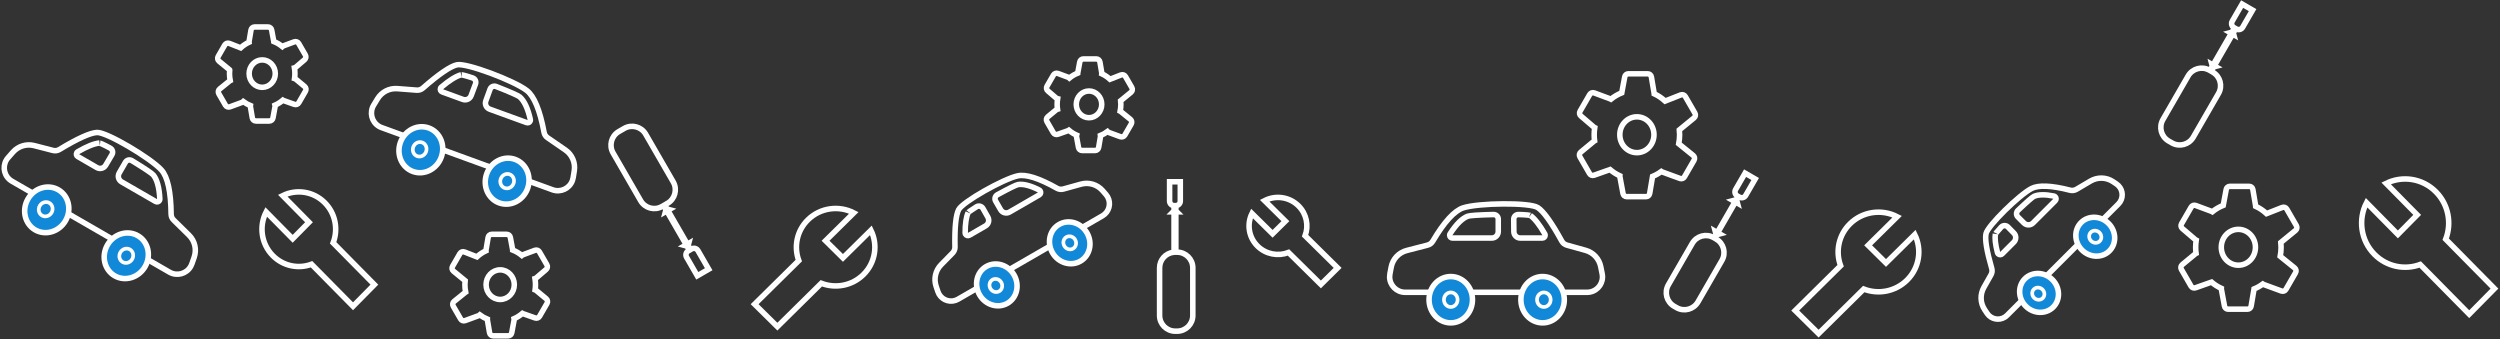 
<svg width="1355px" height="184px" viewBox="0 0 1355 184" version="1.1" xmlns="http://www.w3.org/2000/svg" xmlns:xlink="http://www.w3.org/1999/xlink">
    <rect x="0" y="0" width="1355" height="184" fill="#333333" stroke="none"/>
    <!-- Generator: Sketch 47.1 (45422) - http://www.bohemiancoding.com/sketch -->
    <desc>Created with Sketch.</desc>
    <defs></defs>
    <g id="Final-Homepage" stroke="none" stroke-width="1" fill="none" fill-rule="evenodd">
        <g id="hn_why2" transform="translate(-40, -1853)" stroke="#FFFFFF">
            <g id="Group" transform="translate(28, 1850)">
                <g id="Group-10">
                    <g id="screwdriver" transform="translate(371.392, 111.837) rotate(-30) translate(-371.392, -111.837) translate(359.392, 65.837)" stroke-width="3">
                        <path d="M10,43.589 C5.306,43.589 1.5,47.394 1.5,52.089 L1.5,81.972 C1.5,86.666 5.306,90.472 10,90.472 L13.383,90.472 C18.077,90.472 21.883,86.666 21.883,81.972 L21.883,52.089 C21.883,47.394 18.077,43.589 13.383,43.589 L10,43.589 Z M10.132,19.037 L12.471,19.037 L10.971,17.537 L10.971,41.699 L12.471,40.199 L10.132,40.199 L11.632,41.699 L11.632,17.537 L10.132,19.037 Z M7.735,1.5 L7.735,13.147 C7.735,14.528 8.855,15.647 10.235,15.647 L12.368,15.647 C13.749,15.647 14.868,14.528 14.868,13.147 L14.868,1.5 L7.735,1.5 Z" id="Combined-Shape" transform="translate(11.691, 45.986) scale(1, -1) translate(-11.691, -45.986) "></path>
                    </g>
                    <path d="M1318.422,132.65 C1315.103,124.069 1316.866,113.937 1323.709,107.004 C1331.016,99.6 1341.923,98.066 1350.722,102.401 L1333.887,119.457 L1344.345,130.051 L1361.328,112.846 C1365.975,121.861 1364.561,133.248 1357.087,140.82 C1350.374,147.622 1340.622,149.469 1332.257,146.362 L1305.685,173.284 L1292,159.419 L1318.422,132.65 Z" id="Combined-Shape" stroke-width="3" transform="translate(1328, 136.642) scale(-1, 1) translate(-1328, -136.642) "></path>
                    <path d="M1238.438,156.951 C1236.97,158.027 1235.376,158.929 1233.686,159.628 C1233.681,159.672 1233.675,159.716 1233.668,159.759 L1232.12,168.917 C1231.957,169.879 1231.124,170.584 1230.148,170.584 L1219.652,170.584 C1218.689,170.584 1217.862,169.897 1217.686,168.95 L1215.981,159.792 L1215.981,159.792 C1215.95,159.625 1215.941,159.459 1215.951,159.297 C1214.031,158.419 1212.246,157.275 1210.639,155.91 L1201.945,158.981 C1201.036,159.302 1200.028,158.93 1199.547,158.095 L1194.299,149.006 C1193.811,148.161 1194.004,147.087 1194.756,146.465 L1201.913,140.545 C1201.999,140.474 1202.091,140.41 1202.187,140.354 C1202.21,140.341 1202.234,140.328 1202.257,140.316 C1202.118,139.24 1202.047,138.142 1202.047,137.027 C1202.047,135.719 1202.145,134.434 1202.335,133.182 C1202.177,133.108 1202.027,133.011 1201.888,132.892 L1194.809,126.838 C1194.077,126.211 1193.896,125.152 1194.377,124.318 L1199.625,115.228 C1200.113,114.383 1201.14,114.014 1202.055,114.354 L1210.759,117.592 C1210.864,117.631 1210.965,117.678 1211.062,117.734 C1211.076,117.743 1211.09,117.751 1211.104,117.759 C1212.882,116.326 1214.864,115.158 1216.997,114.31 L1218.612,105.634 C1218.788,104.687 1219.615,104 1220.578,104 L1220.578,104 L1231.074,104 C1232.05,104 1232.883,104.704 1233.046,105.667 L1233.046,105.667 L1234.594,114.824 C1234.594,114.825 1234.594,114.825 1234.594,114.826 C1236.75,115.832 1238.733,117.173 1240.482,118.786 L1248.97,115.443 C1249.891,115.081 1250.939,115.447 1251.435,116.304 L1256.648,125.335 C1257.138,126.183 1256.941,127.26 1256.184,127.881 L1248.217,134.414 C1248.304,135.272 1248.349,136.144 1248.349,137.027 C1248.349,138.7 1248.188,140.333 1247.881,141.91 L1255.722,148.247 C1256.488,148.866 1256.689,149.95 1256.197,150.802 L1250.969,159.857 C1250.483,160.699 1249.461,161.069 1248.548,160.734 L1238.894,157.188 C1238.729,157.127 1238.576,157.047 1238.438,156.951 Z M1225.198,146.741 C1230.312,146.741 1234.458,142.392 1234.458,137.027 C1234.458,131.662 1230.312,127.313 1225.198,127.313 C1220.083,127.313 1215.937,131.662 1215.937,137.027 C1215.937,142.392 1220.083,146.741 1225.198,146.741 Z" id="Combined-Shape" stroke-width="3"></path>
                    <path d="M1009.743,147.264 C1006.709,139.418 1008.32,130.155 1014.577,123.816 C1021.258,117.048 1031.229,115.645 1039.273,119.609 L1023.883,135.202 L1033.443,144.888 L1048.97,129.157 C1053.219,137.399 1051.926,147.81 1045.093,154.733 C1038.955,160.952 1030.039,162.641 1022.392,159.8 L998.098,184.413 L985.587,171.737 L1009.743,147.264 Z" id="Combined-Shape" stroke-width="3" transform="translate(1018.5, 150.913) scale(-1, 1) rotate(-90) translate(-1018.5, -150.913) "></path>
                    <path d="M912.438,95.951 C910.97,97.027 909.376,97.929 907.686,98.628 C907.681,98.672 907.675,98.716 907.668,98.759 L906.12,107.917 C905.957,108.879 905.124,109.584 904.148,109.584 L893.652,109.584 C892.689,109.584 891.862,108.897 891.686,107.95 L889.981,98.792 L889.981,98.792 C889.95,98.625 889.941,98.459 889.951,98.297 C888.031,97.419 886.246,96.275 884.639,94.91 L875.945,97.981 C875.036,98.302 874.028,97.93 873.547,97.095 L868.299,88.006 C867.811,87.161 868.004,86.087 868.756,85.465 L875.913,79.545 C875.999,79.474 876.091,79.41 876.187,79.354 C876.21,79.341 876.234,79.328 876.257,79.316 C876.118,78.24 876.047,77.142 876.047,76.027 C876.047,74.719 876.145,73.434 876.335,72.182 C876.177,72.108 876.027,72.011 875.888,71.892 L868.809,65.838 C868.077,65.211 867.896,64.152 868.377,63.318 L873.625,54.228 C874.113,53.383 875.14,53.014 876.055,53.354 L884.759,56.592 C884.864,56.631 884.965,56.678 885.062,56.734 C885.076,56.743 885.09,56.751 885.104,56.759 C886.882,55.326 888.864,54.158 890.997,53.31 L892.612,44.634 C892.788,43.687 893.615,43 894.578,43 L894.578,43 L905.074,43 C906.05,43 906.883,43.704 907.046,44.667 L907.046,44.667 L908.594,53.824 C908.594,53.825 908.594,53.825 908.594,53.826 C910.75,54.832 912.733,56.173 914.482,57.786 L922.97,54.443 C923.891,54.081 924.939,54.447 925.435,55.304 L930.648,64.335 C931.138,65.183 930.941,66.26 930.184,66.881 L922.217,73.414 C922.304,74.272 922.349,75.144 922.349,76.027 C922.349,77.7 922.188,79.333 921.881,80.91 L929.722,87.247 C930.488,87.866 930.689,88.95 930.197,89.802 L924.969,98.857 C924.483,99.699 923.461,100.069 922.548,99.734 L912.894,96.188 C912.729,96.127 912.576,96.047 912.438,95.951 Z M899.198,85.741 C904.312,85.741 908.458,81.392 908.458,76.027 C908.458,70.662 904.312,66.313 899.198,66.313 C894.083,66.313 889.937,70.662 889.937,76.027 C889.937,81.392 894.083,85.741 899.198,85.741 Z" id="Combined-Shape" stroke-width="3"></path>
                    <path d="M706.727,130.965 C704.553,125.345 705.707,118.708 710.19,114.167 C714.976,109.318 722.119,108.313 727.882,111.153 L716.856,122.324 L723.706,129.263 L734.829,117.993 C737.873,123.898 736.947,131.357 732.052,136.316 C727.654,140.771 721.267,141.981 715.789,139.946 L698.384,157.58 L689.42,148.498 L706.727,130.965 Z" id="Combined-Shape" stroke-width="3" transform="translate(713, 133.58) rotate(-90) translate(-713, -133.58) "></path>
                    <path d="M612.259,74.308 C611.091,75.183 609.815,75.909 608.455,76.46 C608.472,76.562 608.48,76.667 608.48,76.774 C608.48,76.885 608.471,76.997 608.452,77.107 L607.47,82.917 C607.307,83.879 606.474,84.584 605.498,84.584 L598.525,84.584 C597.562,84.584 596.735,83.897 596.559,82.95 L595.478,77.14 C595.421,76.832 595.437,76.528 595.515,76.246 C593.995,75.571 592.586,74.675 591.326,73.595 C591.188,73.688 591.036,73.766 590.871,73.824 L585.299,75.792 C584.391,76.113 583.383,75.741 582.901,74.907 L579.415,68.868 C578.927,68.023 579.12,66.949 579.872,66.327 L579.872,66.327 L584.413,62.572 C584.499,62.5 584.591,62.437 584.687,62.381 C584.838,62.294 584.995,62.229 585.156,62.184 C585.038,61.329 584.976,60.454 584.976,59.565 C584.976,58.523 585.06,57.502 585.221,56.508 C584.925,56.437 584.64,56.296 584.393,56.084 L579.902,52.243 C579.17,51.617 578.988,50.557 579.47,49.723 L582.956,43.685 C583.444,42.84 584.471,42.47 585.385,42.81 L585.385,42.81 L590.908,44.865 C591.013,44.904 591.114,44.951 591.211,45.007 C591.356,45.091 591.487,45.191 591.603,45.302 C592.965,44.183 594.492,43.274 596.139,42.622 C596.144,42.543 596.154,42.464 596.168,42.385 L597.25,36.575 C597.426,35.628 598.252,34.941 599.216,34.941 L606.188,34.941 C607.164,34.941 607.997,35.645 608.16,36.608 L609.142,42.417 C609.161,42.528 609.17,42.639 609.17,42.751 C609.17,42.826 609.166,42.9 609.158,42.973 C610.799,43.727 612.306,44.741 613.633,45.965 L619.553,43.633 L619.553,43.633 C620.474,43.271 621.523,43.637 622.018,44.494 L625.47,50.473 L625.47,50.473 C625.959,51.321 625.763,52.399 625.006,53.02 L619.449,57.576 C619.432,57.589 619.416,57.602 619.399,57.615 C619.465,58.256 619.498,58.906 619.498,59.565 C619.498,60.831 619.374,62.067 619.139,63.259 C619.177,63.278 619.215,63.299 619.252,63.32 C619.342,63.372 619.428,63.431 619.509,63.497 L624.657,67.657 L624.657,67.657 C625.422,68.275 625.624,69.359 625.132,70.212 L621.666,76.215 C621.179,77.057 620.157,77.428 619.244,77.092 L613.016,74.804 C612.719,74.695 612.463,74.523 612.259,74.308 Z M602.237,66.807 C606.051,66.807 609.142,63.565 609.142,59.565 C609.142,55.565 606.051,52.323 602.237,52.323 C598.424,52.323 595.333,55.565 595.333,59.565 C595.333,63.565 598.424,66.807 602.237,66.807 Z" id="Combined-Shape" stroke-width="3"></path>
                    <g id="Group-13" transform="translate(69.285, 111.579) scale(-1, 1) rotate(-30) translate(-69.285, -111.579) translate(9.285, 78.579)">
                        <path d="M11.451,26.771 C7.147,27.885 3.871,31.379 3.037,35.745 L2.331,39.438 C2.231,39.958 2.181,40.487 2.181,41.017 C2.181,45.664 5.948,49.431 10.595,49.431 L109.205,49.431 C109.755,49.431 110.305,49.377 110.844,49.269 C115.361,48.363 118.289,43.968 117.384,39.451 L116.593,35.505 C115.741,31.256 112.574,27.847 108.399,26.686 L98.229,23.856 C97.061,23.531 96.074,22.749 95.49,21.686 C89.936,11.563 85.524,5.46 82.454,3.493 C78.044,0.669 50.35,0.964 42.04,3.657 C37.33,5.183 31.765,11.212 25.541,21.766 C24.935,22.793 23.946,23.537 22.792,23.836 L11.451,26.771 Z" id="Rectangle-27" stroke-width="3"></path>
                        <path d="M34.949,17.71 C34.794,17.951 34.711,18.233 34.711,18.52 C34.711,19.349 35.383,20.02 36.211,20.02 L57.556,20.02 C59.489,20.02 61.056,18.453 61.056,16.52 L61.056,9.777 C61.056,9.748 61.056,9.748 61.055,9.719 C61.023,8.339 59.878,7.246 58.498,7.278 C50.361,7.466 45.51,7.808 44.502,8.198 C41.494,9.362 38.283,12.52 34.949,17.71 Z" id="Rectangle-27" stroke-width="3"></path>
                        <path d="M69.647,17.777 C69.518,18.004 69.45,18.26 69.45,18.52 C69.45,19.349 70.122,20.02 70.95,20.02 L82.916,20.02 C84.838,20.02 86.4,18.471 86.416,16.55 L86.473,9.795 C86.473,9.766 86.473,9.738 86.472,9.709 C86.436,8.329 85.289,7.239 83.908,7.275 C81.804,7.329 80.165,7.419 79.002,7.543 C78.449,7.602 78.013,7.668 77.704,7.737 C77.517,7.778 77.425,7.811 77.493,7.762 C75.089,9.511 72.455,12.853 69.647,17.777 Z" id="Rectangle-27" stroke-width="3" transform="translate(77.962, 13.647) scale(-1, 1) translate(-77.962, -13.647) "></path>
                        <ellipse id="Oval-11" stroke-width="3" fill="#1188D8" cx="35.314" cy="53.442" rx="11.771" ry="12.553"></ellipse>
                        <ellipse id="Oval-11" stroke-width="3" fill="#1188D8" cx="85.089" cy="53.442" rx="11.771" ry="12.553"></ellipse>
                        <ellipse id="Oval-12" stroke-width="2" cx="35.314" cy="53.442" rx="3.7" ry="3.945"></ellipse>
                        <ellipse id="Oval-12" stroke-width="2" cx="85.762" cy="53.442" rx="3.7" ry="3.945"></ellipse>
                    </g>
                    <g id="car" transform="translate(270.668, 73.531) scale(-1, 1) rotate(-20) translate(-270.668, -73.531) translate(210.668, 40.531)">
                        <path d="M11.451,26.771 C7.147,27.885 3.871,31.379 3.037,35.745 L2.331,39.438 C2.231,39.958 2.181,40.487 2.181,41.017 C2.181,45.664 5.948,49.431 10.595,49.431 L109.205,49.431 C109.755,49.431 110.305,49.377 110.844,49.269 C115.361,48.363 118.289,43.968 117.384,39.451 L116.593,35.505 C115.741,31.256 112.574,27.847 108.399,26.686 L98.229,23.856 C97.061,23.531 96.074,22.749 95.49,21.686 C89.936,11.563 85.524,5.46 82.454,3.493 C78.044,0.669 50.35,0.964 42.04,3.657 C37.33,5.183 31.765,11.212 25.541,21.766 C24.935,22.793 23.946,23.537 22.792,23.836 L11.451,26.771 Z" id="Rectangle-27" stroke-width="3"></path>
                        <path d="M34.949,17.71 C34.794,17.951 34.711,18.233 34.711,18.52 C34.711,19.349 35.383,20.02 36.211,20.02 L57.556,20.02 C59.489,20.02 61.056,18.453 61.056,16.52 L61.056,9.777 C61.056,9.748 61.056,9.748 61.055,9.719 C61.023,8.339 59.878,7.246 58.498,7.278 C50.361,7.466 45.51,7.808 44.502,8.198 C41.494,9.362 38.283,12.52 34.949,17.71 Z" id="Rectangle-27" stroke-width="3"></path>
                        <path d="M69.647,17.777 C69.518,18.004 69.45,18.26 69.45,18.52 C69.45,19.349 70.122,20.02 70.95,20.02 L82.916,20.02 C84.838,20.02 86.4,18.471 86.416,16.55 L86.473,9.795 C86.473,9.766 86.473,9.738 86.472,9.709 C86.436,8.329 85.289,7.239 83.908,7.275 C81.804,7.329 80.165,7.419 79.002,7.543 C78.449,7.602 78.013,7.668 77.704,7.737 C77.517,7.778 77.425,7.811 77.493,7.762 C75.089,9.511 72.455,12.853 69.647,17.777 Z" id="Rectangle-27" stroke-width="3" transform="translate(77.962, 13.647) scale(-1, 1) translate(-77.962, -13.647) "></path>
                        <ellipse id="Oval-11" stroke-width="3" fill="#1188D8" cx="35.314" cy="53.442" rx="11.771" ry="12.553"></ellipse>
                        <ellipse id="Oval-11" stroke-width="3" fill="#1188D8" cx="85.089" cy="53.442" rx="11.771" ry="12.553"></ellipse>
                        <ellipse id="Oval-12" stroke-width="2" cx="35.314" cy="53.442" rx="3.7" ry="3.945"></ellipse>
                        <ellipse id="Oval-12" stroke-width="2" cx="85.762" cy="53.442" rx="3.7" ry="3.945"></ellipse>
                    </g>
                    <g id="Group-13" transform="translate(562.954, 129.916) scale(-1, 1) rotate(30) translate(-562.954, -129.916) translate(507.954, 99.416)">
                        <path d="M11.192,24.488 C6.888,25.602 3.612,29.096 2.778,33.463 L2.259,36.173 C2.17,36.643 2.125,37.119 2.125,37.597 C2.125,41.788 5.522,45.185 9.712,45.185 L100.1,45.185 C100.597,45.185 101.092,45.136 101.578,45.038 C105.651,44.222 108.291,40.259 107.474,36.186 L106.88,33.222 C106.029,28.974 102.862,25.564 98.687,24.403 L90.108,22.016 C88.94,21.691 87.953,20.909 87.37,19.847 C82.312,10.641 78.293,5.089 75.512,3.307 C71.508,0.743 46.159,1.013 38.573,3.471 C34.307,4.854 29.24,10.332 23.57,19.929 C22.964,20.954 21.976,21.697 20.823,21.996 L11.192,24.488 Z" id="Rectangle-27" stroke-width="3"></path>
                        <path d="M32.398,15.904 C32.238,16.148 32.153,16.434 32.153,16.726 C32.153,17.554 32.824,18.226 33.653,18.226 L52.34,18.226 C54.273,18.226 55.84,16.659 55.84,14.726 L55.84,9.303 C55.84,9.273 55.84,9.273 55.84,9.243 C55.806,7.863 54.661,6.771 53.28,6.804 C46.054,6.978 41.724,7.288 40.837,7.632 C38.188,8.657 35.349,11.401 32.398,15.904 Z" id="Rectangle-27" stroke-width="3"></path>
                        <path d="M63.99,15.975 C63.858,16.203 63.788,16.462 63.788,16.726 C63.788,17.554 64.46,18.226 65.288,18.226 L75.411,18.226 C77.332,18.226 78.894,16.677 78.911,14.755 L78.956,9.323 C78.956,9.292 78.956,9.261 78.955,9.23 C78.916,7.85 77.765,6.763 76.385,6.803 C74.57,6.855 73.157,6.937 72.155,7.049 C71.683,7.101 71.312,7.159 71.051,7.219 C70.908,7.251 70.847,7.274 70.927,7.216 C68.803,8.761 66.473,11.683 63.99,15.975 Z" id="Rectangle-27" stroke-width="3" transform="translate(71.372, 12.514) scale(-1, 1) translate(-71.372, -12.514) "></path>
                        <ellipse id="Oval-11" stroke-width="3" fill="#1188D8" cx="32.369" cy="48.986" rx="10.79" ry="11.507"></ellipse>
                        <ellipse id="Oval-11" stroke-width="3" fill="#1188D8" cx="77.995" cy="48.986" rx="10.79" ry="11.507"></ellipse>
                        <ellipse id="Oval-12" stroke-width="2" cx="32.369" cy="48.986" rx="3.391" ry="3.616"></ellipse>
                        <ellipse id="Oval-12" stroke-width="2" cx="78.612" cy="48.986" rx="3.391" ry="3.616"></ellipse>
                    </g>
                    <g id="Group-13" transform="translate(763, 112)">
                        <path d="M11.451,26.771 C7.147,27.885 3.871,31.379 3.037,35.745 L2.331,39.438 C2.231,39.958 2.181,40.487 2.181,41.017 C2.181,45.664 5.948,49.431 10.595,49.431 L109.205,49.431 C109.755,49.431 110.305,49.377 110.844,49.269 C115.361,48.363 118.289,43.968 117.384,39.451 L116.593,35.505 C115.741,31.256 112.574,27.847 108.399,26.686 L98.229,23.856 C97.061,23.531 96.074,22.749 95.49,21.686 C89.936,11.563 85.524,5.46 82.454,3.493 C78.044,0.669 50.35,0.964 42.04,3.657 C37.33,5.183 31.765,11.212 25.541,21.766 C24.935,22.793 23.946,23.537 22.792,23.836 L11.451,26.771 Z" id="Rectangle-27" stroke-width="3"></path>
                        <path d="M34.949,17.71 C34.794,17.951 34.711,18.233 34.711,18.52 C34.711,19.349 35.383,20.02 36.211,20.02 L57.556,20.02 C59.489,20.02 61.056,18.453 61.056,16.52 L61.056,9.777 C61.056,9.748 61.056,9.748 61.055,9.719 C61.023,8.339 59.878,7.246 58.498,7.278 C50.361,7.466 45.51,7.808 44.502,8.198 C41.494,9.362 38.283,12.52 34.949,17.71 Z" id="Rectangle-27" stroke-width="3"></path>
                        <path d="M69.647,17.777 C69.518,18.004 69.45,18.26 69.45,18.52 C69.45,19.349 70.122,20.02 70.95,20.02 L82.916,20.02 C84.838,20.02 86.4,18.471 86.416,16.55 L86.473,9.795 C86.473,9.766 86.473,9.738 86.472,9.709 C86.436,8.329 85.289,7.239 83.908,7.275 C81.804,7.329 80.165,7.419 79.002,7.543 C78.449,7.602 78.013,7.668 77.704,7.737 C77.517,7.778 77.425,7.811 77.493,7.762 C75.089,9.511 72.455,12.853 69.647,17.777 Z" id="Rectangle-27" stroke-width="3" transform="translate(77.962, 13.647) scale(-1, 1) translate(-77.962, -13.647) "></path>
                        <ellipse id="Oval-11" stroke-width="3" fill="#1188D8" cx="35.314" cy="53.442" rx="11.771" ry="12.553"></ellipse>
                        <ellipse id="Oval-11" stroke-width="3" fill="#1188D8" cx="85.089" cy="53.442" rx="11.771" ry="12.553"></ellipse>
                        <ellipse id="Oval-12" stroke-width="2" cx="35.314" cy="53.442" rx="3.7" ry="3.945"></ellipse>
                        <ellipse id="Oval-12" stroke-width="2" cx="85.762" cy="53.442" rx="3.7" ry="3.945"></ellipse>
                    </g>
                    <g id="Group-13" transform="translate(1120.276, 134.276) scale(-1, 1) rotate(45) translate(-1120.276, -134.276) translate(1068.276, 105.276)">
                        <path d="M11.032,23.084 C6.729,24.198 3.453,27.692 2.618,32.058 L2.215,34.165 C2.132,34.603 2.09,35.048 2.09,35.494 C2.09,39.403 5.259,42.573 9.169,42.573 L94.499,42.573 C94.962,42.573 95.424,42.527 95.878,42.436 C99.677,41.674 102.14,37.977 101.379,34.178 L100.906,31.818 C100.054,27.569 96.887,24.16 92.712,22.999 L85.111,20.884 C83.945,20.559 82.958,19.778 82.374,18.717 C77.622,10.074 73.845,4.86 71.242,3.193 C67.487,0.788 43.58,1.044 36.441,3.357 C32.447,4.651 27.687,9.791 22.357,18.799 C21.751,19.823 20.764,20.566 19.612,20.864 L11.032,23.084 Z" id="Rectangle-27" stroke-width="3"></path>
                        <path d="M30.833,14.791 C30.669,15.037 30.582,15.327 30.582,15.622 C30.582,16.451 31.253,17.122 32.082,17.122 L49.132,17.122 C51.065,17.122 52.632,15.555 52.632,13.622 L52.632,9.012 C52.632,8.981 52.632,8.981 52.631,8.95 C52.597,7.57 51.451,6.479 50.07,6.513 C43.404,6.677 39.395,6.968 38.582,7.283 C36.154,8.222 33.547,10.712 30.833,14.791 Z" id="Rectangle-27" stroke-width="3"></path>
                        <path d="M60.51,14.865 C60.376,15.095 60.305,15.356 60.305,15.622 C60.305,16.451 60.976,17.122 61.805,17.122 L70.792,17.122 C72.713,17.122 74.275,15.573 74.291,13.652 L74.33,9.033 C74.331,9 74.33,8.967 74.329,8.935 C74.287,7.555 73.133,6.47 71.753,6.513 C70.118,6.564 68.844,6.641 67.942,6.745 C67.519,6.793 67.188,6.846 66.957,6.9 C66.842,6.927 66.799,6.943 66.885,6.88 C64.935,8.299 62.793,10.963 60.51,14.865 Z" id="Rectangle-27" stroke-width="3" transform="translate(67.318, 11.817) scale(-1, 1) translate(-67.318, -11.817) "></path>
                        <ellipse id="Oval-11" stroke-width="3" fill="#1188D8" cx="30.558" cy="46.245" rx="10.186" ry="10.863"></ellipse>
                        <ellipse id="Oval-11" stroke-width="3" fill="#1188D8" cx="73.631" cy="46.245" rx="10.186" ry="10.863"></ellipse>
                        <ellipse id="Oval-12" stroke-width="2" cx="30.558" cy="46.245" rx="3.201" ry="3.414"></ellipse>
                        <ellipse id="Oval-12" stroke-width="2" cx="74.213" cy="46.245" rx="3.201" ry="3.414"></ellipse>
                    </g>
                    <path d="M176.354,134.623 C173.546,127.363 175.037,118.791 180.827,112.925 C187.009,106.662 196.236,105.364 203.68,109.032 L189.438,123.461 L198.285,132.424 L212.653,117.868 C216.585,125.495 215.389,135.129 209.066,141.535 C203.386,147.289 195.135,148.852 188.059,146.224 L165.578,169 L154,157.27 L176.354,134.623 Z" id="wrench" stroke-width="3" transform="translate(184.457, 138) scale(-1, 1) translate(-184.457, -138) "></path>
                    <path d="M163.969,58.048 C162.779,58.936 161.481,59.675 160.098,60.237 C160.111,60.327 160.117,60.419 160.117,60.512 C160.117,60.624 160.108,60.735 160.089,60.845 L159.063,66.917 C158.9,67.879 158.066,68.584 157.091,68.584 L149.843,68.584 L149.843,68.584 C148.879,68.584 148.053,67.897 147.876,66.95 L146.746,60.878 C146.691,60.582 146.705,60.288 146.775,60.014 C145.227,59.325 143.792,58.411 142.507,57.311 C142.379,57.393 142.239,57.462 142.089,57.515 L136.266,59.572 C135.358,59.893 134.35,59.521 133.868,58.687 L130.244,52.41 C129.756,51.565 129.949,50.491 130.701,49.869 L135.446,45.944 C135.532,45.873 135.624,45.809 135.721,45.753 C135.862,45.672 136.008,45.61 136.158,45.566 C136.038,44.694 135.976,43.803 135.976,42.897 C135.976,41.836 136.061,40.795 136.224,39.782 C135.939,39.708 135.665,39.57 135.426,39.365 L135.426,39.365 L130.733,35.351 C130.001,34.725 129.819,33.666 130.301,32.831 L133.925,26.554 C134.413,25.709 135.44,25.34 136.354,25.68 L142.126,27.827 C142.23,27.866 142.332,27.913 142.428,27.969 C142.564,28.047 142.686,28.139 142.796,28.241 C144.188,27.1 145.748,26.172 147.43,25.504 C147.436,25.444 147.444,25.383 147.455,25.322 L148.585,19.25 C148.762,18.303 149.588,17.616 150.552,17.616 L157.799,17.616 C158.775,17.616 159.609,18.32 159.771,19.283 L160.798,25.354 C160.816,25.465 160.826,25.576 160.826,25.688 C160.826,25.749 160.823,25.809 160.818,25.869 C162.497,26.643 164.039,27.681 165.397,28.934 L171.519,26.524 L171.519,26.524 C172.44,26.161 173.488,26.527 173.983,27.385 L177.573,33.602 L177.573,33.602 C178.063,34.45 177.866,35.528 177.109,36.149 L171.32,40.895 C171.319,40.896 171.319,40.896 171.318,40.897 C171.385,41.554 171.42,42.221 171.42,42.897 C171.42,44.193 171.293,45.457 171.053,46.678 C171.077,46.691 171.101,46.704 171.125,46.718 C171.216,46.77 171.302,46.829 171.382,46.895 L176.751,51.234 C177.517,51.852 177.718,52.936 177.226,53.789 L173.623,60.031 C173.136,60.873 172.114,61.243 171.201,60.908 L164.705,58.522 C164.418,58.416 164.17,58.252 163.969,58.048 Z M153.698,50.333 C157.613,50.333 160.787,47.004 160.787,42.897 C160.787,38.791 157.613,35.462 153.698,35.462 C149.783,35.462 146.609,38.791 146.609,42.897 C146.609,47.004 149.783,50.333 153.698,50.333 Z" id="Combined-Shape" stroke-width="3" transform="translate(153.909, 43.1) scale(-1, 1) translate(-153.909, -43.1) "></path>
                    <path d="M445.074,144.471 C442.121,136.839 443.689,127.826 449.776,121.659 C456.276,115.074 465.978,113.709 473.804,117.565 L458.83,132.736 L468.132,142.16 L483.238,126.855 C487.372,134.874 486.115,145.003 479.466,151.739 C473.495,157.789 464.82,159.432 457.38,156.669 L433.744,180.615 L421.571,168.283 L445.074,144.471 Z" id="Combined-Shape" stroke-width="3" transform="translate(453.593, 148.022) scale(-1, 1) rotate(-90) translate(-453.593, -148.022) "></path>
                    <path d="M293.685,173.678 C292.428,174.611 291.058,175.389 289.602,175.985 C289.606,176.037 289.608,176.089 289.608,176.141 C289.608,176.253 289.598,176.364 289.58,176.475 L288.418,183.345 C288.256,184.308 287.422,185.012 286.446,185.012 L278.357,185.012 C277.394,185.012 276.567,184.325 276.391,183.378 L275.112,176.507 C275.063,176.244 275.068,175.983 275.119,175.736 C273.482,175 271.962,174.031 270.598,172.869 C270.504,172.92 270.405,172.965 270.301,173.002 L263.711,175.33 C262.802,175.651 261.794,175.278 261.313,174.444 L261.313,174.444 L257.268,167.439 C256.78,166.594 256.973,165.52 257.725,164.898 L257.725,164.898 L263.095,160.456 C263.181,160.385 263.273,160.321 263.37,160.265 C263.48,160.202 263.594,160.15 263.71,160.109 C263.586,159.187 263.522,158.245 263.522,157.287 C263.522,156.164 263.61,155.063 263.78,153.99 C263.528,153.912 263.287,153.782 263.074,153.599 L257.763,149.057 C257.031,148.43 256.849,147.371 257.331,146.537 L257.331,146.537 L261.375,139.531 C261.863,138.686 262.89,138.317 263.804,138.657 L263.804,138.657 L270.336,141.086 C270.44,141.125 270.542,141.173 270.638,141.229 C270.742,141.289 270.839,141.357 270.928,141.432 C272.417,140.218 274.082,139.231 275.875,138.518 C275.876,138.514 275.877,138.509 275.877,138.505 L277.156,131.634 C277.332,130.687 278.159,130 279.122,130 L279.122,130 L287.211,130 C288.187,130 289.021,130.704 289.183,131.667 L290.345,138.538 C290.364,138.648 290.373,138.759 290.373,138.871 C290.373,138.889 290.373,138.907 290.372,138.925 C292.17,139.758 293.822,140.873 295.278,142.216 L302.012,139.564 L302.012,139.564 C302.934,139.202 303.982,139.568 304.477,140.425 L308.487,147.371 C308.977,148.219 308.781,149.297 308.023,149.918 L301.669,155.128 C301.741,155.837 301.778,156.558 301.778,157.287 C301.778,158.675 301.644,160.031 301.388,161.34 C301.46,161.384 301.528,161.432 301.594,161.485 L307.638,166.37 C308.404,166.989 308.606,168.073 308.113,168.926 L304.089,175.896 C303.603,176.738 302.581,177.109 301.668,176.773 L294.354,174.087 C294.098,173.993 293.873,173.852 293.685,173.678 Z M282.65,165.313 C286.876,165.313 290.302,161.72 290.302,157.287 C290.302,152.855 286.876,149.262 282.65,149.262 C278.425,149.262 274.999,152.855 274.999,157.287 C274.999,161.72 278.425,165.313 282.65,165.313 Z" id="gear" stroke-width="3" transform="translate(282.878, 157.506) scale(-1, 1) translate(-282.878, -157.506) "></path>
                    <g id="Group-9" transform="translate(639, 100)" stroke-width="3">
                        <path d="M9.488,39.682 L8.984,39.742 C4.735,40.247 1.5,43.865 1.5,48.182 L1.5,74 C1.5,78.694 5.306,82.5 10,82.5 L11,82.5 C15.694,82.5 19.5,78.694 19.5,74 L19.5,48.182 C19.5,43.487 15.694,39.682 11,39.682 L9.488,39.682 Z M9.339,39.682 L9.339,16.325 L10.839,17.825 L8.806,17.825 L10.306,16.325 L10.306,39.584 L9.488,39.682 L9.339,39.682 Z M6.919,1.5 L6.919,11.967 C6.919,13.348 8.039,14.467 9.419,14.467 L10.226,14.467 C11.607,14.467 12.726,13.348 12.726,11.967 L12.726,1.5 L6.919,1.5 Z" id="Combined-Shape"></path>
                    </g>
                    <g id="Group-9" transform="translate(1209.558, 44.076) rotate(30) translate(-1209.558, -44.076) translate(1198.058, 0.076)" stroke-width="3">
                        <path d="M10,41.404 C5.306,41.404 1.5,45.209 1.5,49.904 L1.5,77.197 C1.5,81.892 5.306,85.697 10,85.697 L12.02,85.697 C16.714,85.697 20.52,81.892 20.52,77.197 L20.52,49.904 C20.52,45.209 16.714,41.404 12.02,41.404 L10,41.404 Z M9.542,18.127 L11.744,18.127 L10.244,16.627 L10.244,39.534 L11.744,38.034 L9.542,38.034 L11.042,39.534 L11.042,16.627 L9.542,18.127 Z M7.372,1.5 L7.372,12.257 C7.372,13.638 8.491,14.757 9.872,14.757 L11.414,14.757 C12.794,14.757 13.914,13.638 13.914,12.257 L13.914,1.5 L7.372,1.5 Z" id="Combined-Shape"></path>
                    </g>
                    <g id="Group-9" transform="translate(940.586, 134.233) rotate(30) translate(-940.586, -134.233) translate(929.586, 91.733)" stroke-width="3">
                        <path d="M10,40.261 C5.306,40.261 1.5,44.067 1.5,48.761 L1.5,74.701 C1.5,79.395 5.306,83.201 10,83.201 L11.534,83.201 C16.229,83.201 20.034,79.395 20.034,74.701 L20.034,48.761 C20.034,44.067 16.229,40.261 11.534,40.261 L10,40.261 Z M9.021,17.651 L11.795,17.651 L10.295,16.151 L10.295,38.402 L11.795,36.902 L9.021,36.902 L10.521,38.402 L10.521,16.151 L9.021,17.651 Z M7.242,1.5 L7.242,11.792 C7.242,13.172 8.362,14.292 9.742,14.292 L11.074,14.292 C12.455,14.292 13.574,13.172 13.574,11.792 L13.574,1.5 L7.242,1.5 Z" id="Combined-Shape"></path>
                    </g>
                </g>
            </g>
        </g>
    </g>
</svg>